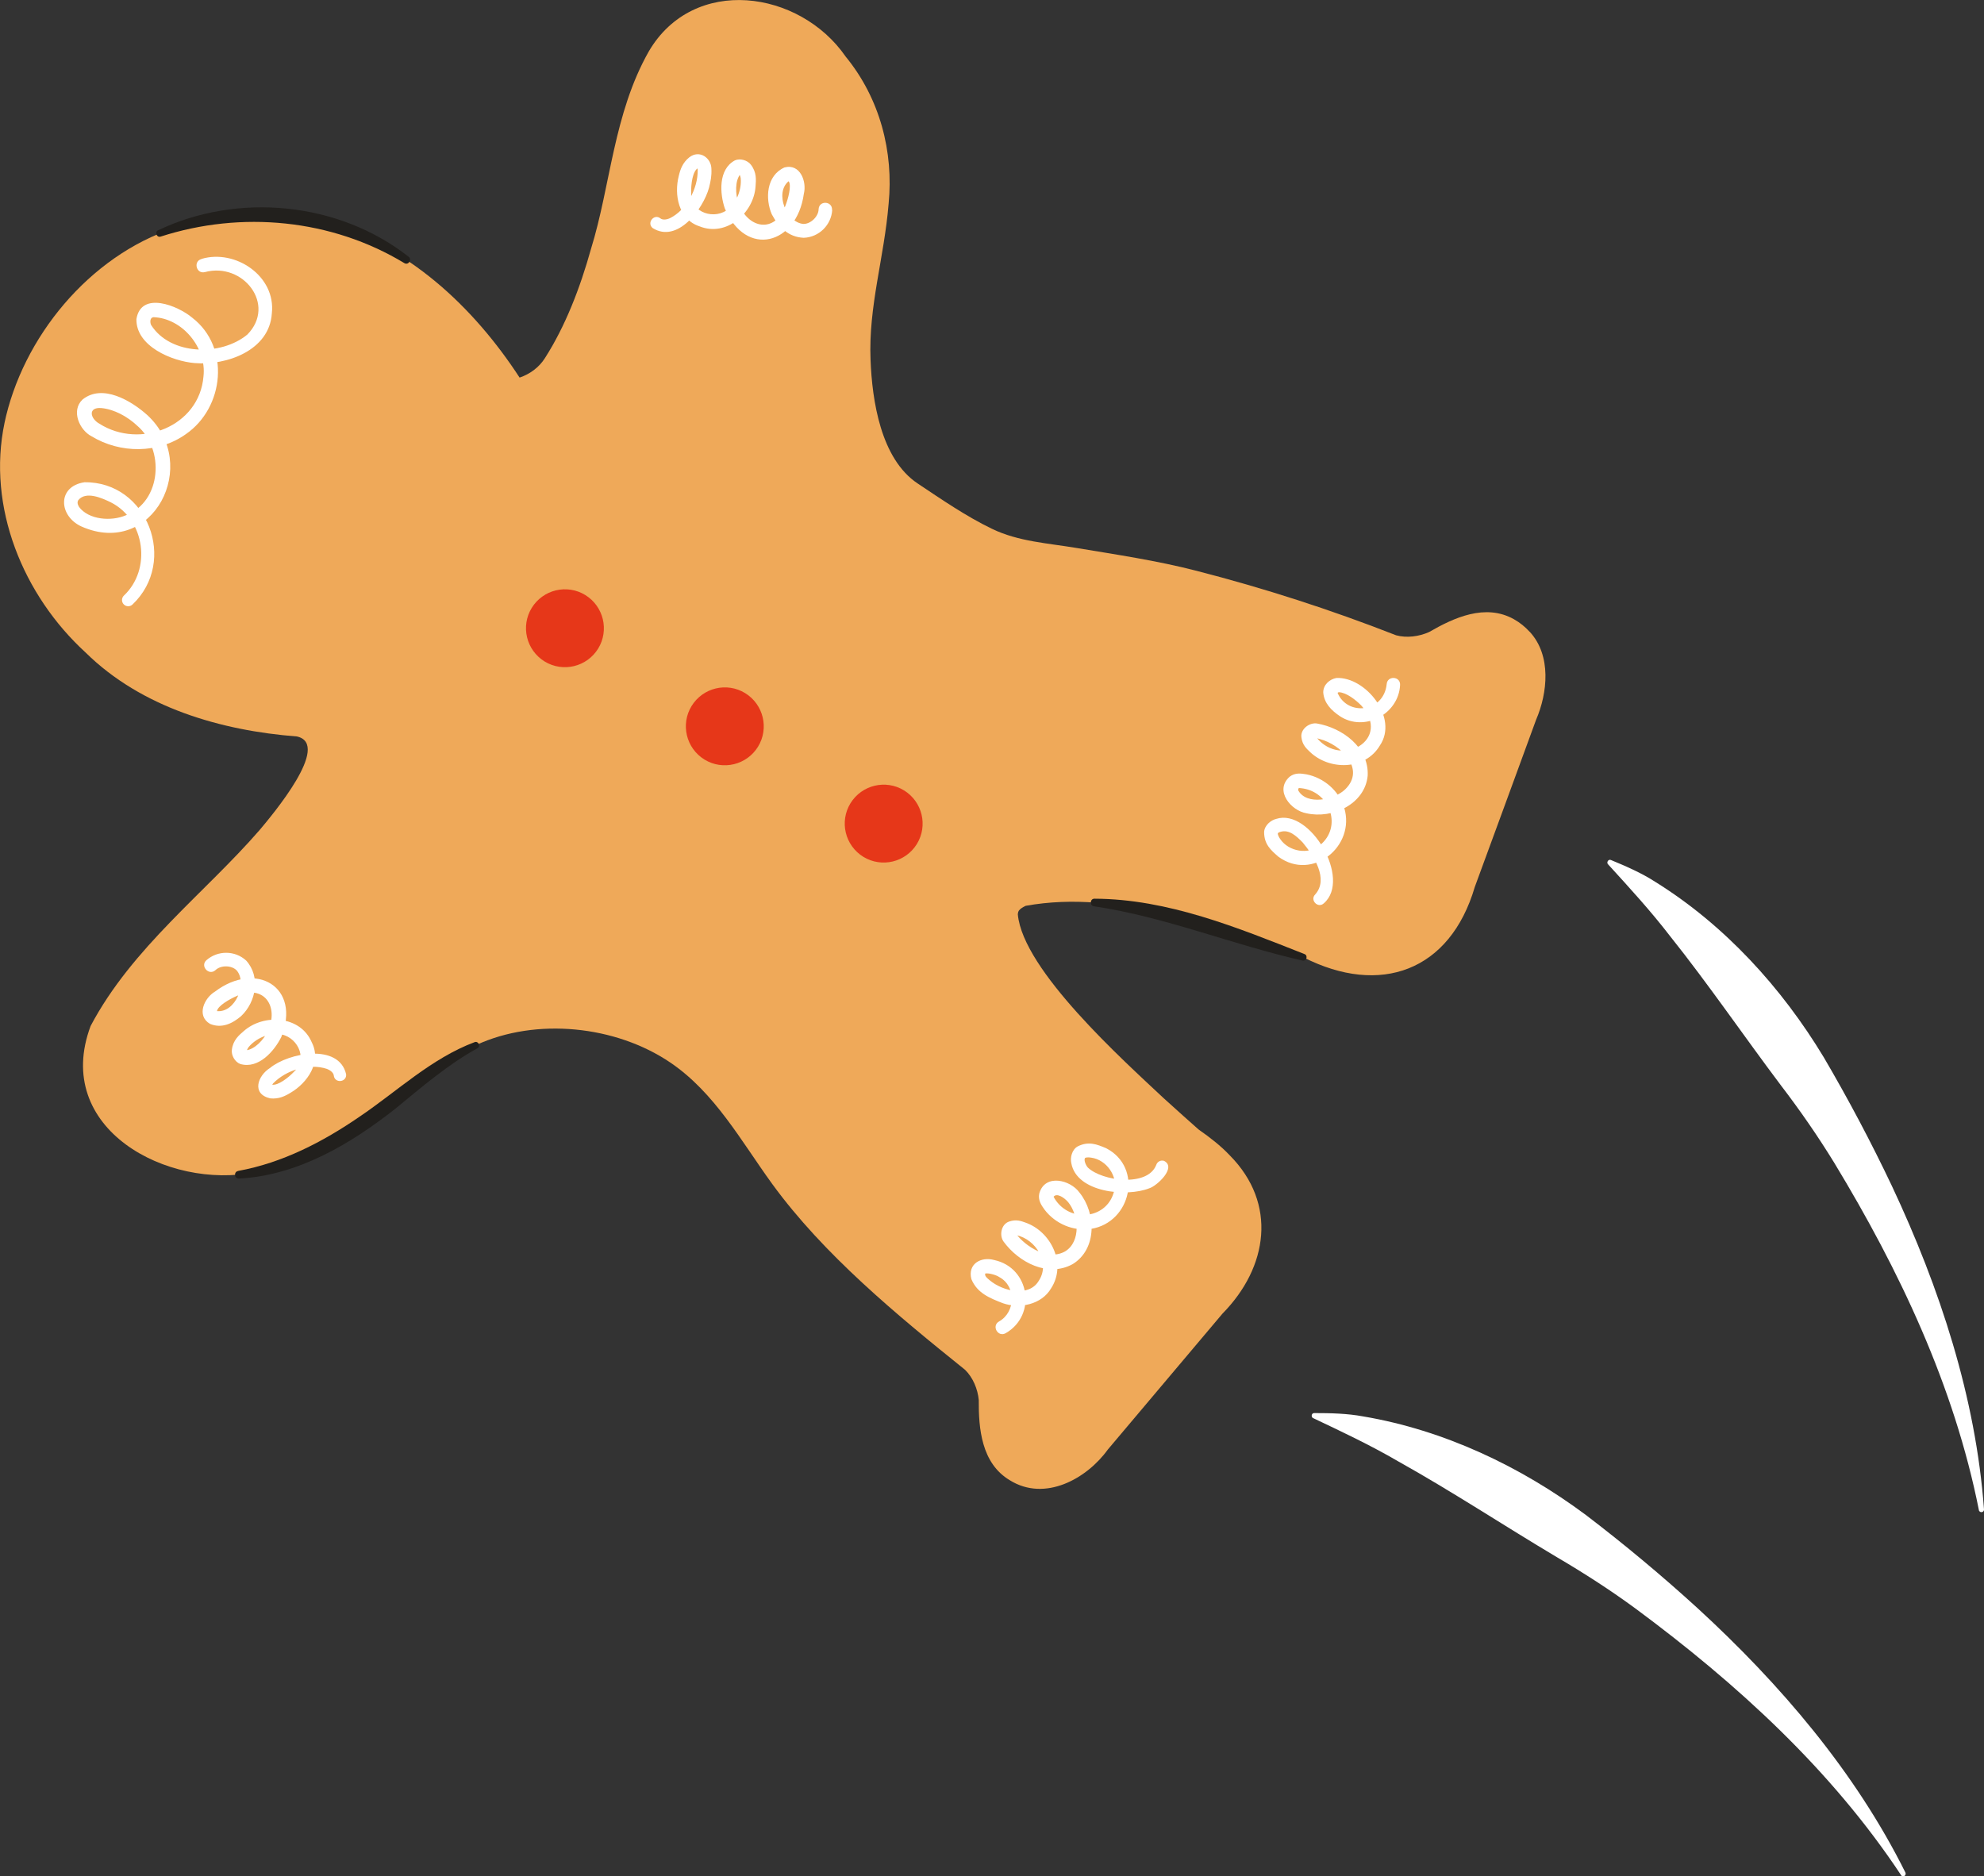 <?xml version="1.0" encoding="UTF-8"?> <svg xmlns="http://www.w3.org/2000/svg" id="Layer_2" data-name="Layer 2" viewBox="0 0 217.42 205.63"><rect x="0" y="0" width="217.42" height="205.63" fill="#333333" stroke="none"/><defs><style> .cls-1 { fill: #efa959; } .cls-2 { fill: #e63719; } .cls-3 { fill: #fff; } .cls-4 { fill: #22201d; } </style></defs><g id="Layer_1-2" data-name="Layer 1"><g><g><path class="cls-1" d="M167.62,69.23c-.48-.53-1.06-1-1.7-1.36-3.15-1.78-6.62-.16-9.32,1.4-1.1.49-2.45.67-3.61.35-7.14-2.8-14.46-5.16-21.89-7.07-4.3-1.11-8.7-1.76-13.08-2.49-3.14-.53-6.41-.7-9.32-2.11-2.82-1.36-5.52-3.22-8.13-4.96-4.06-2.7-5-9.12-5.17-13.56-.24-5.86,1.49-11.15,1.98-17.09.56-5.69-.94-11.53-4.7-16.13-5.05-7.32-16.67-8.96-21.58-.58-3.87,6.83-4.18,14.69-6.33,21.63-1.2,4.31-2.82,8.5-5.07,12.01-.63.99-1.63,1.73-2.76,2.11-5.03-7.73-12.37-14.68-21.63-17.07-5.23-1.35-11.11-1.01-16.22.68C9.8,28.05,2.44,36.97.47,46.46l.03-.13c-1.95,9.26,2.04,18.92,8.88,25.18,6.13,6.05,14.87,8.56,23.16,9.2,3.83.86-2.72,8.62-4.06,10.22-6.01,6.94-14.01,12.91-18.55,21.51-4.21,11.26,8.44,17.99,18.05,16.02,6.05-1.23,11.78-5.04,15.97-8.48,2.68-2.1,5.16-4.03,8.22-5.45,6.59-3.04,15.3-2.14,21.28,1.91,4.89,3.31,7.77,8.62,11.16,13.29,5.67,7.79,13.69,14.39,21.15,20.39.87.85,1.39,2.12,1.5,3.31-.02,3.08.27,6.92,3.4,8.79,3.86,2.41,8.46-.18,10.75-3.37,4.19-4.96,8.38-9.93,12.56-14.89,5-5.08,6.02-12.07.8-17.34-.98-1.04-2.16-1.96-3.41-2.83-.92-.82-2.26-2-3.86-3.46-4.32-4.06-15.41-13.99-15.96-20.13.03-.27.06-.31.12-.41.16-.21.41-.36.74-.52,10.44-1.87,20.45,2.56,30.45,5.65,8.39,4.26,16.05,1.53,18.77-7.72,2.24-6.1,4.49-12.22,6.72-18.33,1.25-2.9,1.71-7.03-.71-9.64Z"></path><path class="cls-3" d="M109.48,144.82c1.81-1.01,1.91-3.84.05-4.85-.35-.26-1.32-.51-1.59-.39.02,0,.04-.04.02,0-.04.28.15.43.49.72,1.46,1.23,4.33,1.89,5.4.04,1.27-1.95-.34-4.52-2.45-4.97-.11-.02-.21,0-.19,0,.04-.01.12-.09.12-.17,1.06,1.41,3.53,3.02,5.41,1.93,1.74-1.08,1.48-3.95.32-5.38-.45-.53-1.26-1.04-1.6-.6.02.07.19.34.29.47,1.76,2.41,5.64,1.91,6.35-1.12.43-1.6-.85-3.4-2.51-3.63-.31-.06-.64-.02-.68.03-.16.21.06.79.31,1.06,1.56,1.48,6.55,2.16,7.49-.3.12-.36.5-.55.85-.44,1.43.72-.8,2.76-1.6,3-2.5,1-7.98.49-8.56-2.75-.14-.61.07-1.49.71-1.84,1.19-.59,2.08-.23,3.12.21,4.07,2.12,2.72,8.11-1.64,8.83-1.96.3-3.94-.55-5.12-2.1-.36-.5-.73-1.03-.58-1.77.61-2.2,3.41-1.51,4.41-.1,1.82,2.25,1.94,6.18-.74,7.83-2.72,1.51-5.93-.2-7.58-2.46-.48-.65-.29-1.9.61-2.2.8-.28,1.37-.03,1.8.12,2.81.99,4.52,4.54,2.8,7.19-1.04,1.8-3.47,2.28-5.29,1.64-1.41-.55-2.81-1.09-3.45-2.64-.43-1.67,1.06-2.5,2.51-2.09,3.9.84,4.69,6.05,1.24,8.02-.84.47-1.57-.81-.72-1.29h0Z"></path><path class="cls-3" d="M22.62,105.23c1.24-1.09,3.13-1.09,4.36.04,1.6,1.77,1.08,4.54-.55,6.08-.93.8-2.11,1.4-3.41.86-1.54-.9-.63-2.85.54-3.54,4.49-3.4,9.48-.52,7.26,4.99-.75,1.51-2.49,3.54-4.5,2.94-.59-.23-.99-.96-.91-1.56.13-1.06.8-1.61,1.3-2.04,2.19-1.94,6.22-1.71,7.46,1.24,1.1,2.15-.48,4.43-2.32,5.51-.6.37-1.3.72-2.24.62-2.08-.48-1.37-2.49-.02-3.33,2.02-1.67,7.56-2.74,8.34.69.09.88-1.25,1.03-1.35.14-.03-.27-.3-.55-.76-.73-1.96-.65-4.45.12-5.88,1.58-.14.15-.15.32-.14.22-.01-.1-.13-.11.03-.07.63.1,1.73-.71,2.43-1.46,1.58-1.49.2-3.97-1.72-4.08-1.16-.12-2.54.5-3.3,1.43-.12.16-.19.35-.19.41,0,.05-.03-.08-.07-.07.93-.1,1.93-1.15,2.38-2.12,1.25-2.71-.47-5.18-3.41-3.83-.74.31-2.11,1.09-2.17,1.66,2.03.19,3.35-3.06,2.16-4.46-.55-.57-1.73-.6-2.32-.04-.72.67-1.73-.44-.99-1.09h0Z"></path><path class="cls-3" d="M22.1,28.37c3.69-1.09,8.15,1.88,7.69,5.97-.25,4.06-4.95,5.74-8.45,5.45-2.48-.2-6.45-1.84-6.39-4.82.51-3.13,4.58-1.46,6.13-.14,4.17,3.22,3.5,9.83-.7,12.74-3.04,2.17-7.21,2.15-10.35.24-1.3-.66-2.28-2.79-.99-4.02,2.18-1.77,5.35.13,7.08,1.68,5.92,5.41.65,15.7-7.19,12.23-2.51-1.14-2.69-4.4.33-4.85,6.91-.08,10.24,8.68,5.26,13.4-.27.26-.7.25-.96-.02-.26-.27-.25-.7.02-.96,3.04-2.86,2.34-8.3-1.42-10.21-1-.49-2.74-1.26-3.57-.26-.13.21-.12.43.07.75,1.05,1.42,3.55,1.62,5.16.91,3.89-1.52,4.26-7.23,1.19-9.83-1.03-.97-2.5-1.78-3.9-1.91-1.49-.12-1.25,1.14-.21,1.72,4.46,2.82,10.95.3,11.4-5.19.36-3.13-2.31-6.38-5.48-6.49-.38.04-.4.52-.27.84,2.11,3.36,7.67,3.46,10.56,1.06,3.2-3.26-.46-7.97-4.66-6.84-.94.24-1.3-1.19-.37-1.43h0Z"></path><path class="cls-3" d="M153.43,75.06c-.14,3.2-3.92,5.22-6.62,3.41-.9-.61-1.71-1.4-1.8-2.59,0-.84.7-1.45,1.45-1.58,3.2-.14,6.83,4.37,4.75,7.41-1.62,2.72-5.56,2.74-7.69.66-.33-.32-.8-.72-.9-1.56-.13-.93.91-1.66,1.71-1.52,2.76.48,5.71,2.61,5.55,5.72-.3,3.13-3.88,4.76-6.7,4.12-1.7-.28-3.56-2.49-1.85-4.01.6-.46,1.23-.36,1.84-.26,1.91.38,3.55,1.78,4.14,3.67,1.27,4.23-3.51,8.08-7.21,5.36-.86-.74-1.57-1.38-1.57-2.71.04-.72.73-1.3,1.34-1.44,3.68-1.19,8.27,6.59,5.21,9.25-.64.61-1.58-.35-.94-.98,1.49-1.69-.17-4.22-1.38-5.68-.7-.72-1.49-1.45-2.43-1.17-.15.04-.28.1-.3.18-.02.06.08.37.27.62.94,1.38,3.12,1.75,4.37.65,2.4-1.97,1.14-5.67-1.8-6.19-.16-.03-.49-.07-.55-.05-.01,0-.09.16-.04.27.93,1.63,3.93,1.04,5.14-.14,2.27-2.22-.45-4.9-2.8-5.51-.16-.06-.29-.08-.4-.09-.11-.01-.15.02-.08-.02.07-.04.1-.15.09-.18,0-.02.02.07.08.17,2.71,3.3,8.21.17,4.88-3.54-.6-.61-1.62-1.43-2.46-1.47-.06,0-.13.04-.15.07,1.08,2.58,5.05,2.16,5.38-.94.06-.97,1.52-.9,1.47.08h0Z"></path><path class="cls-3" d="M91.2,23.01c-.1,1.64-1.44,2.99-3.12,3.05-1.7-.07-2.76-1.19-3.5-2.57-.75-1.73-.59-4.26,1.39-5.14,1.73-.45,2.46,1.57,2.12,2.89-.77,5.58-6.34,7.07-8.66,1.6-.54-1.59-.75-4.26,1.1-5.26.58-.26,1.38-.02,1.75.46.66.84.57,1.7.52,2.36-.17,2.92-3.19,5.61-6.15,4.4-2.3-.75-2.8-3.47-2.26-5.54.16-.68.41-1.43,1.15-2.02,1.13-.87,2.4.08,2.42,1.25.04.79-.08,1.36-.26,2.08-.64,2.34-3.46,6.14-6.18,4.42-.68-.56.16-1.61.85-1.06.21.17.6.18,1.05-.02,1.84-.92,3.06-3.24,3.04-5.27,0-.2-.12-.33-.06-.26.03.02.08.03.1.03-.59.33-.79,1.73-.76,2.79-.06,2.16,2.67,2.95,4.11,1.67.91-.74,1.44-2.15,1.32-3.35-.03-.19-.11-.38-.15-.42-.04-.03.07.04.1,0-.58.73-.55,2.18-.18,3.18,1.03,2.8,3.99,3.33,5.12.29.3-.73.72-2.28.36-2.71-1.57,1.31-.21,4.53,1.62,4.68.79.02,1.65-.8,1.67-1.61.04-.99,1.52-.91,1.47.07h0Z"></path><g><path class="cls-2" d="M64.14,65.21c-2.01-1.23-4.63-.6-5.87,1.41-1.23,2.01-.6,4.63,1.41,5.87,2.01,1.23,4.63.6,5.87-1.41,1.23-2.01.6-4.63-1.41-5.87Z"></path><path class="cls-2" d="M81.66,75.96c-2.01-1.23-4.63-.6-5.87,1.41-1.23,2.01-.6,4.63,1.41,5.87,2.01,1.23,4.63.6,5.87-1.41,1.23-2.01.6-4.63-1.41-5.87Z"></path><path class="cls-2" d="M93.2,88.03c-1.23,2.01-.6,4.63,1.41,5.87,2.01,1.23,4.63.6,5.87-1.41,1.23-2.01.6-4.63-1.41-5.87-2.01-1.23-4.63-.6-5.87,1.41Z"></path></g><path class="cls-4" d="M44.32,28.84c-7.99-4.84-17.86-5.77-26.72-2.91-.42.14-.68-.5-.28-.69,8.74-4.18,19.82-3.12,27.46,2.9.4.3-.02.96-.46.7h0Z"></path><path class="cls-4" d="M119.94,98.49c8.06.03,15.66,3.17,23.02,6.07.41.16.21.81-.22.71-7.73-1.75-15.02-4.79-22.86-5.95-.49-.06-.44-.84.06-.83h0Z"></path><path class="cls-4" d="M26.11,128.32c4.83-.88,9.26-3.17,13.29-5.94,4.09-2.76,7.88-6.4,12.61-8.17.41-.16.71.46.31.67-3.13,1.7-6.18,4.31-8.95,6.59-4.94,3.9-10.75,7.36-17.19,7.69-.51.01-.59-.75-.08-.83h0Z"></path></g><path class="cls-3" d="M208.34,205.51c-7.66-11.57-18-21-29.07-29.2-2.76-2.03-5.65-3.89-8.61-5.63-5.87-3.49-11.52-7.23-17.49-10.56-2.97-1.73-6.12-3.22-9.25-4.7-.28-.1-.21-.57.1-.56,1.79,0,3.63.04,5.39.37,8.84,1.5,17.22,5.47,24.37,10.79,4.2,3.2,8.36,6.67,12.26,10.23,9.06,8.32,17.28,17.93,22.77,28.97.07.14,0,.31-.13.38-.13.06-.28.02-.36-.1h0Z"></path><path class="cls-3" d="M216.86,165.49c-2.71-13.61-8.7-26.26-15.84-38.04-1.79-2.92-3.75-5.75-5.83-8.47-4.11-5.46-7.92-11.06-12.18-16.4-2.1-2.73-4.45-5.3-6.78-7.85-.22-.2.02-.61.31-.48,1.65.68,3.35,1.42,4.85,2.39,7.61,4.73,13.86,11.59,18.47,19.23,2.67,4.55,5.21,9.34,7.47,14.11,5.23,11.13,9.19,23.14,10.09,35.44.01.16-.11.29-.27.3-.14,0-.27-.09-.3-.23h0Z"></path></g></g></svg> 